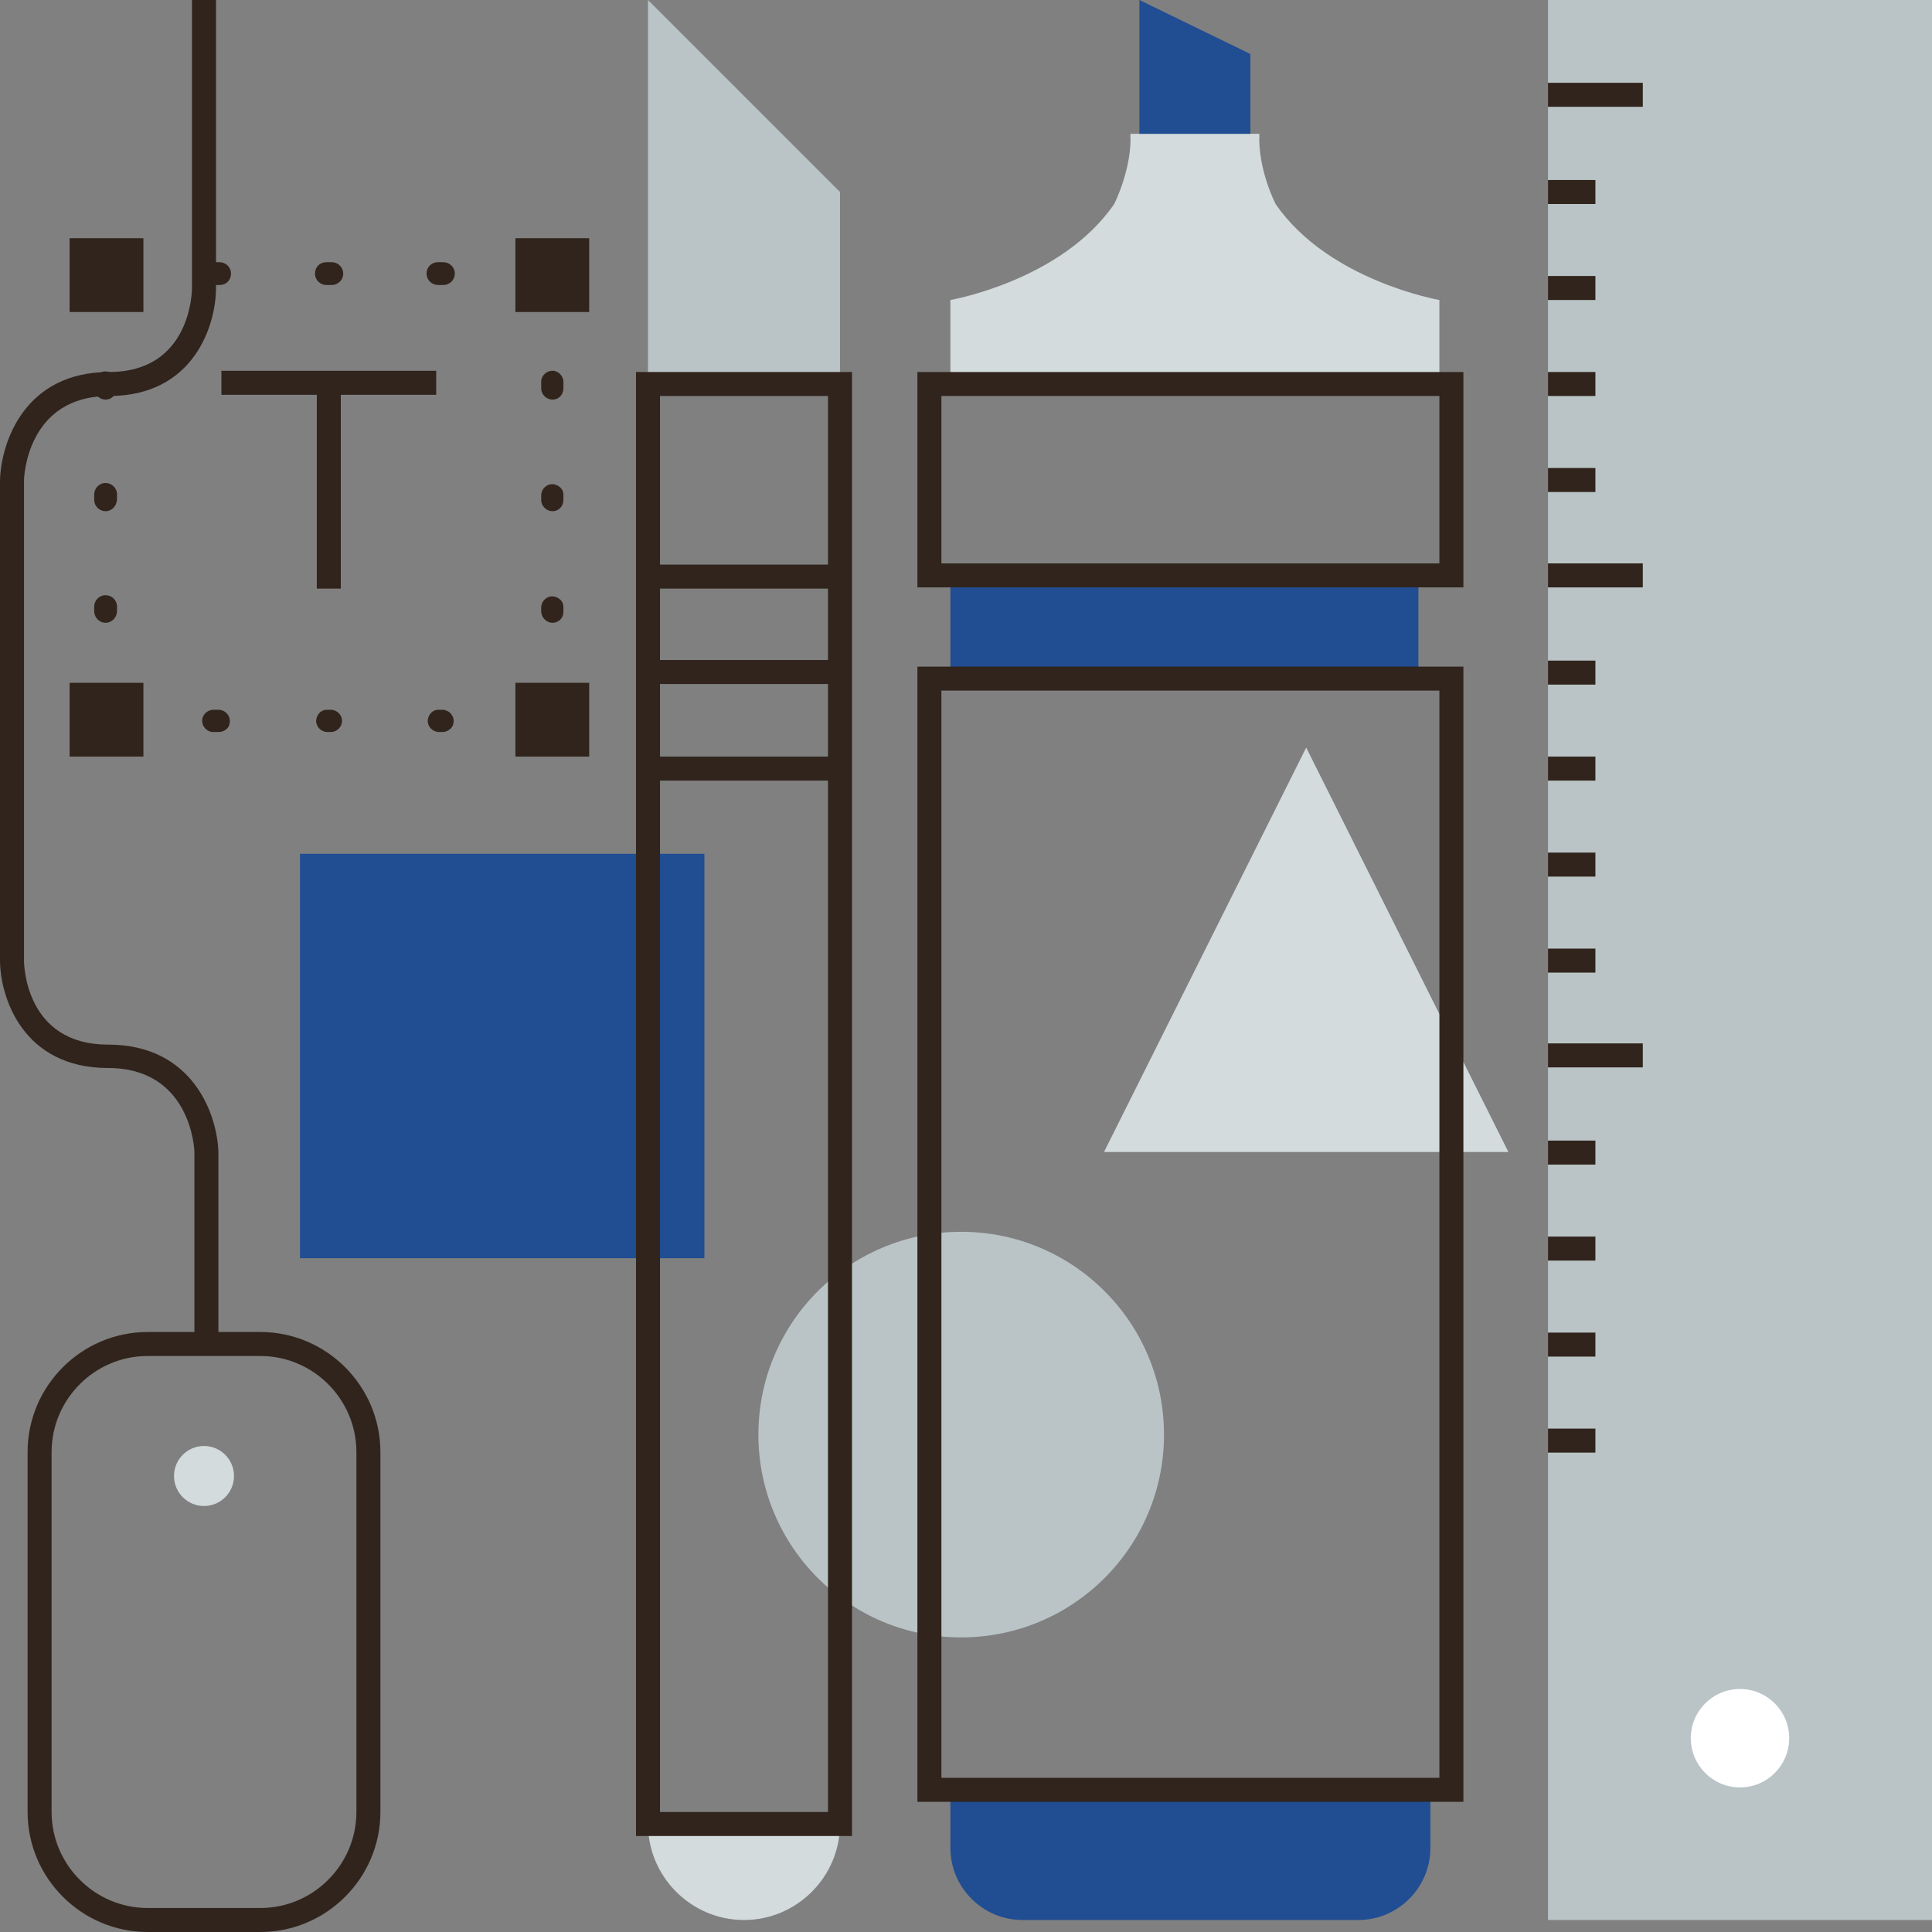 <?xml version="1.0" encoding="utf-8"?>
<!-- Generator: Adobe Illustrator 25.4.1, SVG Export Plug-In . SVG Version: 6.00 Build 0)  -->
<svg version="1.1" id="Layer_3" xmlns="http://www.w3.org/2000/svg" xmlns:xlink="http://www.w3.org/1999/xlink" x="0px" y="0px"
	 viewBox="0 0 322 322" style="enable-background:new 0 0 322 322;" xml:space="preserve">
<rect x="0" y="0" width="322" height="322" fill="#808080" stroke="none"/>
<style type="text/css">
	.st0{fill:#214D93;}
	.st1{fill:#D3DBDD;}
	.st2{fill:#BAC4C6;}
	.st3{fill:#30241C;}
	.st4{fill:#FFFFFF;}
</style>
<rect x="50" y="142.3" class="st0" width="67.4" height="67.4"/>
<polygon class="st1" points="217.7,124.6 217.7,124.6 184,192 251.4,192 "/>
<circle class="st2" cx="160.2" cy="239.1" r="33.8"/>
<path class="st1" d="M239.9,64V50c0,0-18.5-3.2-27.3-16c0,0-3-5.8-2.7-11.7h-21.5c0.3,5.8-2.7,11.7-2.7,11.7
	c-8.8,12.8-27.3,16-27.3,16v14"/>
<rect x="158.4" y="96.1" class="st0" width="78" height="17"/>
<polygon class="st0" points="208.4,22.3 208.4,9 189.9,0 189.9,22.3 "/>
<polygon class="st2" points="140,64 140,32 108,0 108,64 "/>
<path class="st3" d="M43.4,322H24.6c-11,0-20-9-20-20v-60c0-11,9-20,20-20h18.8c11,0,20,9,20,20v60C63.4,313,54.4,322,43.4,322z
	 M24.6,226c-8.8,0-16,7.2-16,16v60c0,8.8,7.2,16,16,16h18.8c8.8,0,16-7.2,16-16v-60c0-8.8-7.2-16-16-16H24.6z"/>
<circle class="st1" cx="34" cy="246" r="5"/>
<path class="st3" d="M36.4,224h-4v-32c0-0.5-0.6-14-14.4-14c-14.2,0-18-11.8-18-18V80c0.2-6.3,4.1-18,18.2-18C31.8,62,32,48.6,32,48
	V0h4v48c0,6.2-3.7,18-17.8,18C4.5,66,4,79.5,4,80.1v80c0,0.6,0.2,14,14,14c14.2,0,18.2,11.7,18.4,17.9L36.4,224z"/>
<rect x="258" class="st2" width="64" height="320"/>
<circle class="st4" cx="290" cy="289.7" r="8.2"/>
<rect x="258" y="13.8" class="st3" width="15.8" height="4"/>
<rect x="258" y="30" class="st3" width="7.9" height="4"/>
<rect x="258" y="46" class="st3" width="7.9" height="4"/>
<rect x="258" y="62" class="st3" width="7.9" height="4"/>
<rect x="258" y="78" class="st3" width="7.9" height="4"/>
<rect x="258" y="93.9" class="st3" width="15.8" height="4"/>
<rect x="258" y="110.1" class="st3" width="7.9" height="4"/>
<rect x="258" y="126.1" class="st3" width="7.9" height="4"/>
<rect x="258" y="142.1" class="st3" width="7.9" height="4"/>
<rect x="258" y="158.1" class="st3" width="7.9" height="4"/>
<rect x="258" y="173.9" class="st3" width="15.8" height="4"/>
<rect x="258" y="190.1" class="st3" width="7.9" height="4"/>
<rect x="258" y="206.1" class="st3" width="7.9" height="4"/>
<rect x="258" y="222.1" class="st3" width="7.9" height="4"/>
<rect x="258" y="238.1" class="st3" width="7.9" height="4"/>
<path class="st1" d="M108,304c0,8.8,7.2,16,16,16s16-7.2,16-16"/>
<path class="st3" d="M142,306h-36V62h36V306z M110,302h28V66h-28V302z"/>
<rect x="107.3" y="94.1" class="st3" width="33.3" height="4"/>
<rect x="107.3" y="110" class="st3" width="33.3" height="4"/>
<rect x="107.3" y="126.1" class="st3" width="33.3" height="4"/>
<path class="st0" d="M158.4,298.3v9.7c0,6.6,5.4,12,12,12h56c6.6,0,12-5.4,12-12v-9.7H158.4z"/>
<path class="st3" d="M243.9,300.3h-91V111.1h91V300.3z M156.9,296.3h83V115.1h-83V296.3z"/>
<path class="st3" d="M243.9,97.9h-91V62h91V97.9z M156.9,93.9h83V66h-83V93.9z"/>
<path class="st3" d="M92.1,48c-1.2,0.2-2.2-0.6-2.4-1.8c-0.2-1.2,0.6-2.2,1.8-2.4c0.1,0,0.1,0,0.2,0h0.5c1,0,1.9,0.8,1.9,1.9v0.5
	C93.9,47.2,93.1,48,92.1,48z"/>
<path class="st3" d="M73.9,47.5H73c-1,0-1.9-0.8-1.9-1.9s0.8-1.9,1.9-1.9h0.9c1,0,1.9,0.8,1.9,1.9S74.9,47.5,73.9,47.5L73.9,47.5z
	 M55.3,47.5h-0.9c-1,0-1.9-0.8-1.9-1.9s0.8-1.9,1.9-1.9h0.9c1,0,1.9,0.8,1.9,1.9S56.3,47.5,55.3,47.5L55.3,47.5z M36.6,47.5h-0.9
	c-1,0-1.9-0.8-1.9-1.9s0.8-1.9,1.9-1.9l0,0h0.9c1,0,1.9,0.8,1.9,1.9S37.7,47.5,36.6,47.5L36.6,47.5z"/>
<path class="st3" d="M17.6,48c-1,0-1.9-0.8-1.9-1.9l0,0v-0.5c0-1,0.8-1.9,1.9-1.9l0,0H18c1,0,1.9,0.8,1.9,1.9c0,0.6-0.3,1.2-0.8,1.5
	C18.7,47.7,18.2,48,17.6,48z"/>
<path class="st3" d="M17.6,103.8c-1,0-1.8-0.8-1.9-1.8v-0.9c0-1,0.8-1.9,1.9-1.9c1,0,1.9,0.8,1.9,1.9v0.9
	C19.4,103,18.6,103.8,17.6,103.8z M17.6,85.2c-1,0-1.9-0.8-1.9-1.9l0,0v-0.9c0-1,0.8-1.9,1.9-1.9c1,0,1.9,0.8,1.9,1.9v0.9
	C19.4,84.4,18.6,85.2,17.6,85.2C17.6,85.2,17.6,85.2,17.6,85.2z M17.6,66.6c-1,0-1.9-0.8-1.9-1.9l0,0v-0.9c0-1,0.8-1.9,1.9-1.9
	c1,0,1.9,0.8,1.9,1.9l0,0v0.9C19.4,65.8,18.6,66.6,17.6,66.6C17.6,66.6,17.6,66.6,17.6,66.6z"/>
<path class="st3" d="M18,122h-0.5c-1,0-1.9-0.8-1.9-1.9v-0.5c0-1,0.8-1.9,1.8-1.9c0.6,0,1.2,0.3,1.5,0.8c0.8,0.6,1,1.8,0.5,2.6
	C19.2,121.7,18.6,122,18,122z"/>
<path class="st3" d="M73.9,122H73c-1-0.1-1.8-1-1.7-2c0.1-0.9,0.8-1.7,1.7-1.7h0.9c1,0.1,1.8,1,1.7,2
	C75.6,121.2,74.8,121.9,73.9,122L73.9,122z M55.3,122h-0.9c-1-0.1-1.8-1-1.7-2c0.1-0.9,0.8-1.7,1.7-1.7h0.9c1,0.1,1.8,1,1.7,2
	C56.9,121.2,56.2,121.9,55.3,122z M36.6,122h-0.9c-1,0.1-1.9-0.7-2-1.7c-0.1-1,0.7-1.9,1.7-2c0.1,0,0.2,0,0.3,0h0.9
	c1,0.1,1.8,1,1.7,2C38.3,121.2,37.6,121.9,36.6,122z"/>
<path class="st3" d="M92.1,122h-0.5c-1.2-0.1-2-1.2-1.9-2.3s1.2-2,2.3-1.9c1,0.1,1.8,0.9,1.9,1.9v0.5C93.9,121.2,93.1,122,92.1,122
	C92.1,122,92.1,122,92.1,122z"/>
<path class="st3" d="M92.1,103.8c-1,0-1.8-0.8-1.9-1.8v-0.9c0.1-1,1-1.8,2-1.7c0.9,0.1,1.7,0.8,1.7,1.7v0.9
	C93.9,103,93.1,103.8,92.1,103.8z M92.1,85.2c-1,0-1.9-0.8-1.9-1.9l0,0v-0.9c0.1-1,1-1.8,2-1.7c0.9,0.1,1.7,0.8,1.7,1.7v0.9
	C93.9,84.4,93.1,85.2,92.1,85.2z M92.1,66.6c-1,0-1.9-0.8-1.9-1.9l0,0v-0.9c-0.1-1,0.7-1.9,1.7-2c1-0.1,1.9,0.7,2,1.7
	c0,0.1,0,0.2,0,0.3v0.9C93.9,65.8,93.1,66.6,92.1,66.6z"/>
<rect x="85.9" y="113.8" class="st3" width="12.3" height="12.3"/>
<rect x="85.9" y="39.7" class="st3" width="12.3" height="12.3"/>
<rect x="11.6" y="113.8" class="st3" width="12.3" height="12.3"/>
<rect x="11.6" y="39.7" class="st3" width="12.3" height="12.3"/>
<rect x="36.9" y="61.8" class="st3" width="35.8" height="4"/>
<rect x="52.8" y="63.8" class="st3" width="4" height="34.3"/>
</svg>

